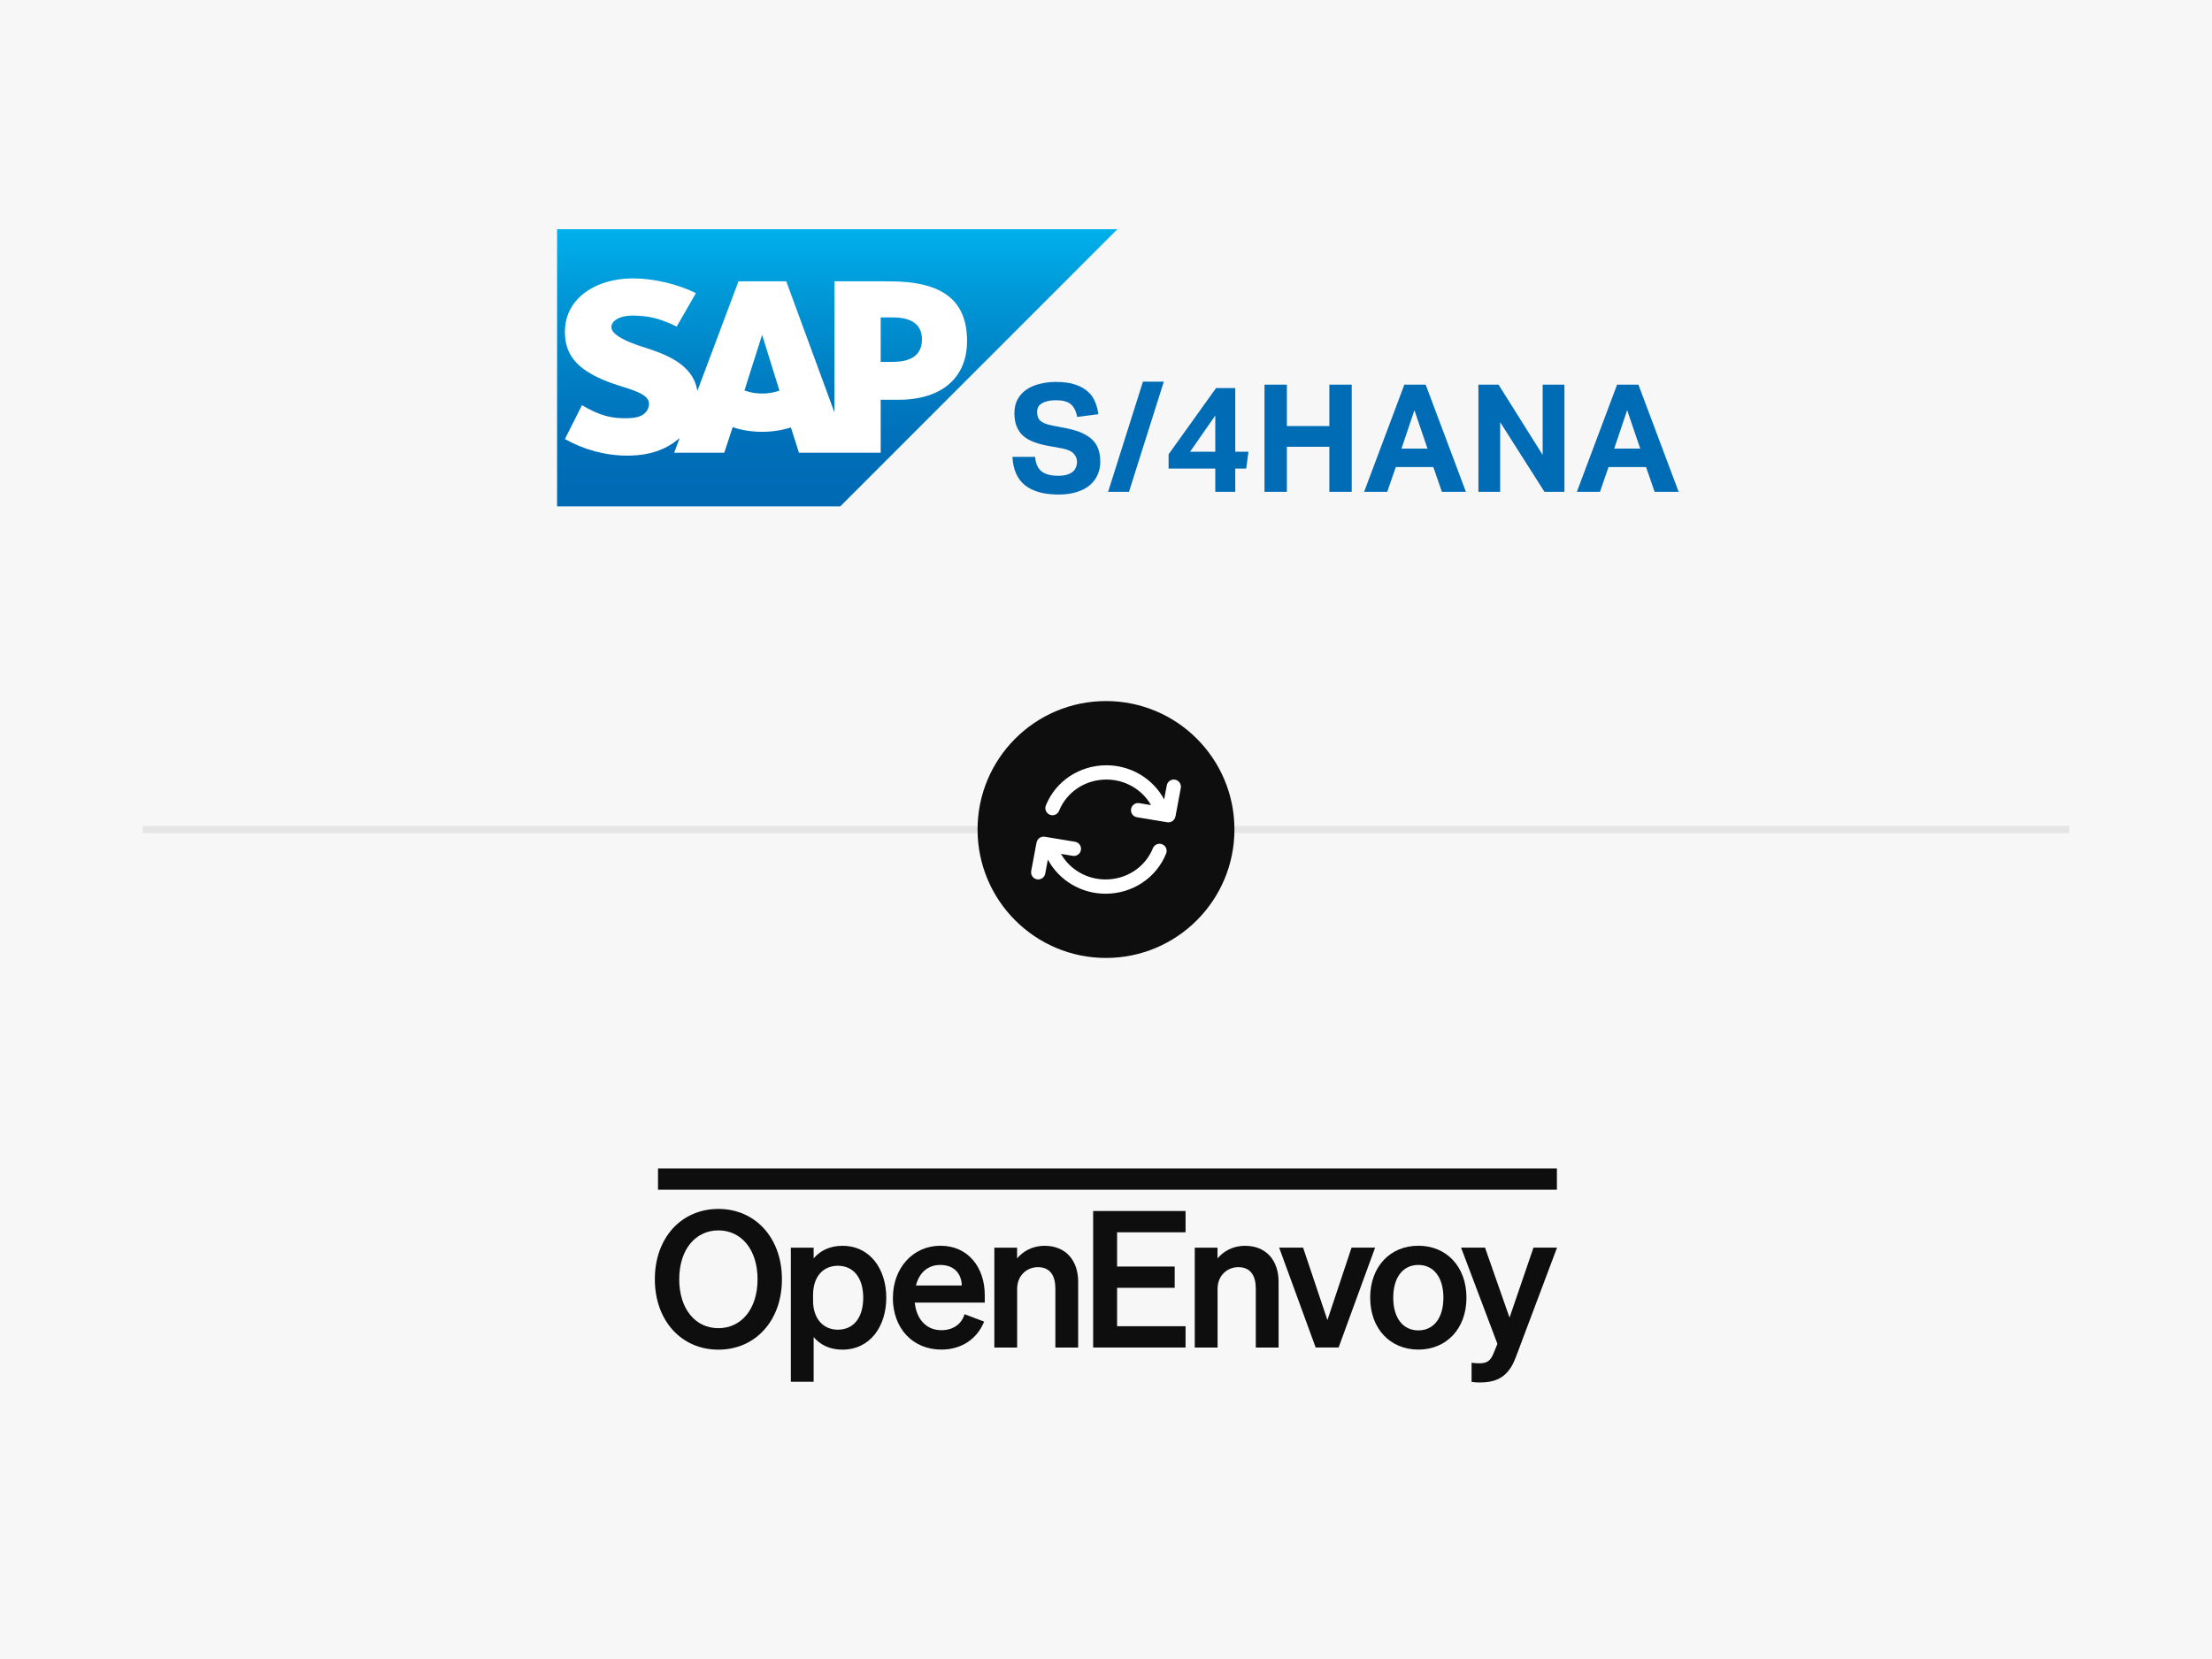<svg width="620" height="465" viewBox="0 0 620 465" fill="none" xmlns="http://www.w3.org/2000/svg">
<rect width="620" height="465" fill="#F7F7F7"/>
<g clip-path="url(#clip0_5243_13682)">
<path fill-rule="evenodd" clip-rule="evenodd" d="M156.145 141.937H235.513L313.188 64.249H156.145V141.937Z" fill="url(#paint0_linear_5243_13682)"/>
<path fill-rule="evenodd" clip-rule="evenodd" d="M249.344 78.856L233.885 78.847V115.603L220.381 78.847H206.992L195.462 109.585C194.234 101.835 186.216 99.158 179.909 97.152C175.744 95.814 171.325 93.847 171.365 91.673C171.4 89.888 173.736 88.23 178.364 88.48C181.475 88.645 184.218 88.895 189.678 91.528L195.048 82.177C190.064 79.641 183.179 78.038 177.536 78.032H177.504C170.924 78.032 165.44 80.164 162.041 83.677C159.672 86.131 158.396 89.247 158.343 92.695C158.256 97.438 159.996 100.803 163.651 103.487C166.737 105.75 170.684 107.216 174.163 108.295C178.454 109.625 181.957 110.78 181.916 113.246C181.885 114.143 181.544 114.98 180.899 115.66C179.83 116.763 178.186 117.178 175.916 117.22C171.538 117.313 168.29 116.627 163.117 113.57L158.343 123.054C163.502 125.988 169.61 127.708 175.842 127.708L176.644 127.699C182.07 127.602 186.449 126.056 189.946 123.239C190.147 123.081 190.327 122.917 190.513 122.753L188.962 126.894H203.005L205.361 119.726C207.828 120.569 210.635 121.035 213.616 121.035C216.517 121.035 219.25 120.589 221.673 119.797L223.944 126.894H246.846V112.054H251.84C263.914 112.054 271.054 105.905 271.054 95.601C271.054 84.124 264.116 78.857 249.343 78.857L249.344 78.856ZM213.617 110.307C211.813 110.307 210.122 109.992 208.664 109.441L213.564 93.982H213.656L218.471 109.485C217.024 109.998 215.372 110.307 213.617 110.307H213.617ZM250.252 101.425H246.847V88.968H250.252C254.794 88.968 258.415 90.476 258.415 95.114C258.415 99.913 254.794 101.425 250.252 101.425Z" fill="white"/>
</g>
<path d="M290.134 128.051C290.274 129.902 290.863 131.249 291.901 132.09C292.967 132.932 294.524 133.353 296.572 133.353C297.554 133.353 298.382 133.255 299.055 133.058C299.728 132.834 300.275 132.553 300.696 132.217C301.117 131.852 301.412 131.431 301.58 130.954C301.776 130.477 301.875 129.958 301.875 129.397C301.875 128.612 301.58 127.882 300.991 127.209C300.402 126.508 299.322 126.003 297.751 125.694L293.837 124.979C292.294 124.698 290.934 124.334 289.755 123.885C288.577 123.436 287.581 122.861 286.768 122.159C285.982 121.43 285.379 120.546 284.958 119.508C284.537 118.47 284.327 117.236 284.327 115.805C284.327 114.374 284.607 113.112 285.168 112.018C285.758 110.924 286.557 110.012 287.567 109.283C288.605 108.553 289.839 108.006 291.27 107.641C292.701 107.249 294.272 107.052 295.983 107.052C298.171 107.052 299.995 107.305 301.454 107.81C302.913 108.315 304.091 108.988 304.989 109.83C305.886 110.643 306.546 111.597 306.966 112.691C307.415 113.785 307.71 114.921 307.85 116.1L301.917 116.857C301.608 115.202 301.005 114.01 300.107 113.28C299.237 112.551 297.905 112.186 296.109 112.186C295.043 112.186 294.16 112.284 293.458 112.481C292.785 112.649 292.238 112.888 291.817 113.196C291.396 113.477 291.102 113.813 290.934 114.206C290.765 114.599 290.681 115.006 290.681 115.426C290.681 116.549 290.99 117.39 291.607 117.951C292.252 118.512 293.332 118.947 294.847 119.256L298.971 120.055C302.225 120.701 304.61 121.753 306.125 123.211C307.64 124.642 308.397 126.718 308.397 129.439C308.397 130.758 308.145 131.978 307.64 133.1C307.163 134.194 306.433 135.162 305.451 136.004C304.498 136.817 303.291 137.449 301.832 137.898C300.374 138.374 298.662 138.613 296.699 138.613C292.603 138.613 289.461 137.743 287.273 136.004C285.112 134.237 283.948 131.585 283.78 128.051H290.134ZM316.442 137.855H310.593L320.356 106.968H326.205L316.442 137.855ZM327.543 127.335L340.841 108.778H346.227V126.62H349.93L349.299 131.333H346.227V137.855H340.631V131.333H327.543V127.335ZM340.631 126.62V116.478L333.561 126.62H340.631ZM354.425 107.81H360.695V119.424H372.603V107.81H378.873V137.855H372.603V125.231H360.695V137.855H354.425V107.81ZM393.625 107.81H399.601L410.879 137.855H404.146L401.747 130.912H391.227L388.828 137.855H382.348L393.625 107.81ZM400.106 125.736L396.445 114.964L392.826 125.736H400.106ZM414.381 107.81H420.02L432.392 127.504V107.81H438.494V137.855H432.897L420.483 118.33V137.855H414.381V107.81ZM453.254 107.81H459.229L470.507 137.855H463.774L461.375 130.912H450.855L448.456 137.855H441.976L453.254 107.81ZM459.734 125.736L456.073 114.964L452.454 125.736H459.734Z" fill="#016CB6"/>
<g clip-path="url(#clip1_5243_13682)">
<path d="M436.384 327.5H184.434V333.466H436.384V327.5Z" fill="#0E0E0E"/>
<path d="M201.357 338.848C211.697 338.848 219.168 346.956 219.168 358.57C219.168 370.184 211.714 378.293 201.357 378.293C191 378.293 183.547 370.184 183.547 358.553C183.547 346.921 191 338.848 201.357 338.848ZM201.357 344.867C194.913 344.867 190.381 350.249 190.381 358.57C190.381 366.891 194.913 372.273 201.357 372.273C207.802 372.273 212.334 366.891 212.334 358.57C212.334 350.249 207.802 344.867 201.357 344.867Z" fill="#0E0E0E"/>
<path d="M228.055 374.769V387.286H221.664V349.718H228.055V352.71C229.808 350.638 232.481 349.187 236.111 349.187C243.954 349.187 248.415 355.79 248.415 363.739C248.415 371.689 243.936 378.292 236.111 378.292C232.481 378.292 229.826 376.858 228.055 374.769ZM227.896 364.589C227.896 369.759 230.888 372.698 234.818 372.698C239.457 372.698 241.953 369.068 241.953 363.739C241.953 358.41 239.439 354.781 234.818 354.781C230.87 354.781 227.896 357.667 227.896 362.943V364.589Z" fill="#0E0E0E"/>
<path d="M250.276 363.721C250.276 355.506 255.817 349.168 263.607 349.168C271.397 349.168 276.018 355.294 276.018 362.977V365.102H256.401C256.879 369.9 259.765 372.839 263.855 372.839C267.006 372.839 269.502 371.245 270.352 368.359L275.841 370.431C273.875 375.335 269.449 378.274 263.855 378.274C255.852 378.274 250.258 372.361 250.258 363.721H250.276ZM256.72 360.304H269.573C269.52 357.206 267.608 354.55 263.554 354.55C260.243 354.55 257.694 356.515 256.738 360.304H256.72Z" fill="#0E0E0E"/>
<path d="M278.688 349.718H285.079V352.71C286.672 350.851 289.186 349.187 292.816 349.187C298.676 349.187 302.199 353.241 302.199 359.26V377.708H295.808V361.137C295.808 357.667 294.427 355.171 290.903 355.171C288.018 355.171 285.096 357.295 285.096 361.296V377.708H278.705V349.718H278.688Z" fill="#0E0E0E"/>
<path d="M332.3 339.433V345.399H313.108V354.995H329.255V360.961H313.108V371.725H332.3V377.692H306.398V339.433H332.3Z" fill="#0E0E0E"/>
<path d="M334.863 349.718H341.255V352.71C342.848 350.851 345.362 349.187 348.991 349.187C354.851 349.187 358.375 353.241 358.375 359.26V377.708H351.983V361.137C351.983 357.667 350.602 355.171 347.079 355.171C344.193 355.171 341.272 357.295 341.272 361.296V377.708H334.881V349.718H334.863Z" fill="#0E0E0E"/>
<path d="M368.768 377.691L358.535 349.7H365.245L372.061 370.007L378.824 349.7H385.428L375.195 377.691H368.751H368.768Z" fill="#0E0E0E"/>
<path d="M397.541 378.274C389.645 378.274 384.051 372.414 384.051 363.721C384.051 355.028 389.645 349.168 397.541 349.168C405.438 349.168 411.032 355.028 411.032 363.721C411.032 372.414 405.438 378.274 397.541 378.274ZM397.541 372.892C401.861 372.892 404.57 369.422 404.57 363.721C404.57 358.02 401.844 354.55 397.541 354.55C393.239 354.55 390.513 358.02 390.513 363.721C390.513 369.422 393.239 372.892 397.541 372.892Z" fill="#0E0E0E"/>
<path d="M415.087 387.499C413.759 387.499 413.387 387.446 412.466 387.34V381.958C413.316 382.064 413.794 382.117 414.591 382.117C416.715 382.117 417.742 381.533 418.645 379.284L419.707 376.664L409.527 349.7H416.237L423.107 369.317L429.817 349.7H436.42L424.912 380.293C423.319 384.56 420.858 387.481 415.051 387.481L415.087 387.499Z" fill="#0E0E0E"/>
</g>
<path fill-rule="evenodd" clip-rule="evenodd" d="M580 233.5L40 233.5L40 231.5L580 231.5L580 233.5Z" fill="#0E0E0E" fill-opacity="0.08"/>
<circle cx="310" cy="232.5" r="36" fill="#0E0E0E"/>
<path d="M292.596 234.505L292.827 234.526L301.327 235.938C302.417 236.116 303.153 237.148 302.973 238.238C302.811 239.216 301.963 239.91 301.001 239.91C300.893 239.91 300.783 239.902 300.673 239.882L297.385 239.338C299.875 243.71 304.629 246.5 309.861 246.5C315.779 246.5 320.993 243.064 323.147 237.75C323.561 236.724 324.729 236.232 325.751 236.646C326.775 237.06 327.269 238.226 326.853 239.25C324.085 246.084 317.415 250.5 309.861 250.5C303.037 250.5 296.835 246.76 293.705 240.924L292.965 244.868C292.787 245.83 291.947 246.5 291.001 246.5C290.879 246.5 290.755 246.488 290.631 246.464C289.545 246.262 288.831 245.216 289.035 244.13L290.533 236.13C290.557 236.006 290.627 235.904 290.671 235.788C290.721 235.662 290.751 235.522 290.825 235.41C290.873 235.336 290.945 235.286 291.003 235.22C291.117 235.088 291.223 234.95 291.365 234.854C291.387 234.838 291.417 234.834 291.439 234.82C291.633 234.694 291.841 234.596 292.071 234.546C292.097 234.54 292.125 234.548 292.151 234.544C292.371 234.508 292.593 234.486 292.827 234.526L292.596 234.505ZM310.139 214.5C316.963 214.5 323.165 218.24 326.295 224.076L327.033 220.13C327.237 219.046 328.285 218.328 329.367 218.536C330.453 218.738 331.169 219.784 330.965 220.87L329.467 228.87C329.441 229.008 329.375 229.124 329.323 229.248C329.287 229.336 329.271 229.434 329.223 229.514C329.147 229.64 329.041 229.74 328.943 229.848C328.885 229.908 328.843 229.982 328.779 230.036C328.659 230.134 328.519 230.2 328.381 230.268C328.315 230.3 328.257 230.352 328.187 230.376C327.971 230.456 327.741 230.5 327.503 230.5C327.395 230.5 327.283 230.492 327.173 230.472L318.673 229.062C317.583 228.882 316.847 227.852 317.027 226.762C317.207 225.674 318.235 224.928 319.327 225.118L322.615 225.662C320.125 221.29 315.371 218.5 310.139 218.5C304.221 218.5 299.007 221.936 296.853 227.25C296.539 228.03 295.789 228.5 294.999 228.5C294.749 228.5 294.495 228.454 294.249 228.354C293.225 227.94 292.731 226.774 293.147 225.75C295.915 218.916 302.585 214.5 310.139 214.5Z" fill="white"/>
<defs>
<linearGradient id="paint0_linear_5243_13682" x1="234.666" y1="64.249" x2="234.666" y2="141.937" gradientUnits="userSpaceOnUse">
<stop stop-color="#00B1EB"/>
<stop offset="0.212" stop-color="#009AD9"/>
<stop offset="0.519" stop-color="#007FC4"/>
<stop offset="0.792" stop-color="#006EB8"/>
<stop offset="1" stop-color="#0069B4"/>
</linearGradient>
<clipPath id="clip0_5243_13682">
<rect width="157.043" height="77.688" fill="white" transform="translate(156.133 64.25)"/>
</clipPath>
<clipPath id="clip1_5243_13682">
<rect width="252.906" height="60" fill="white" transform="translate(183.547 327.5)"/>
</clipPath>
</defs>
</svg>

